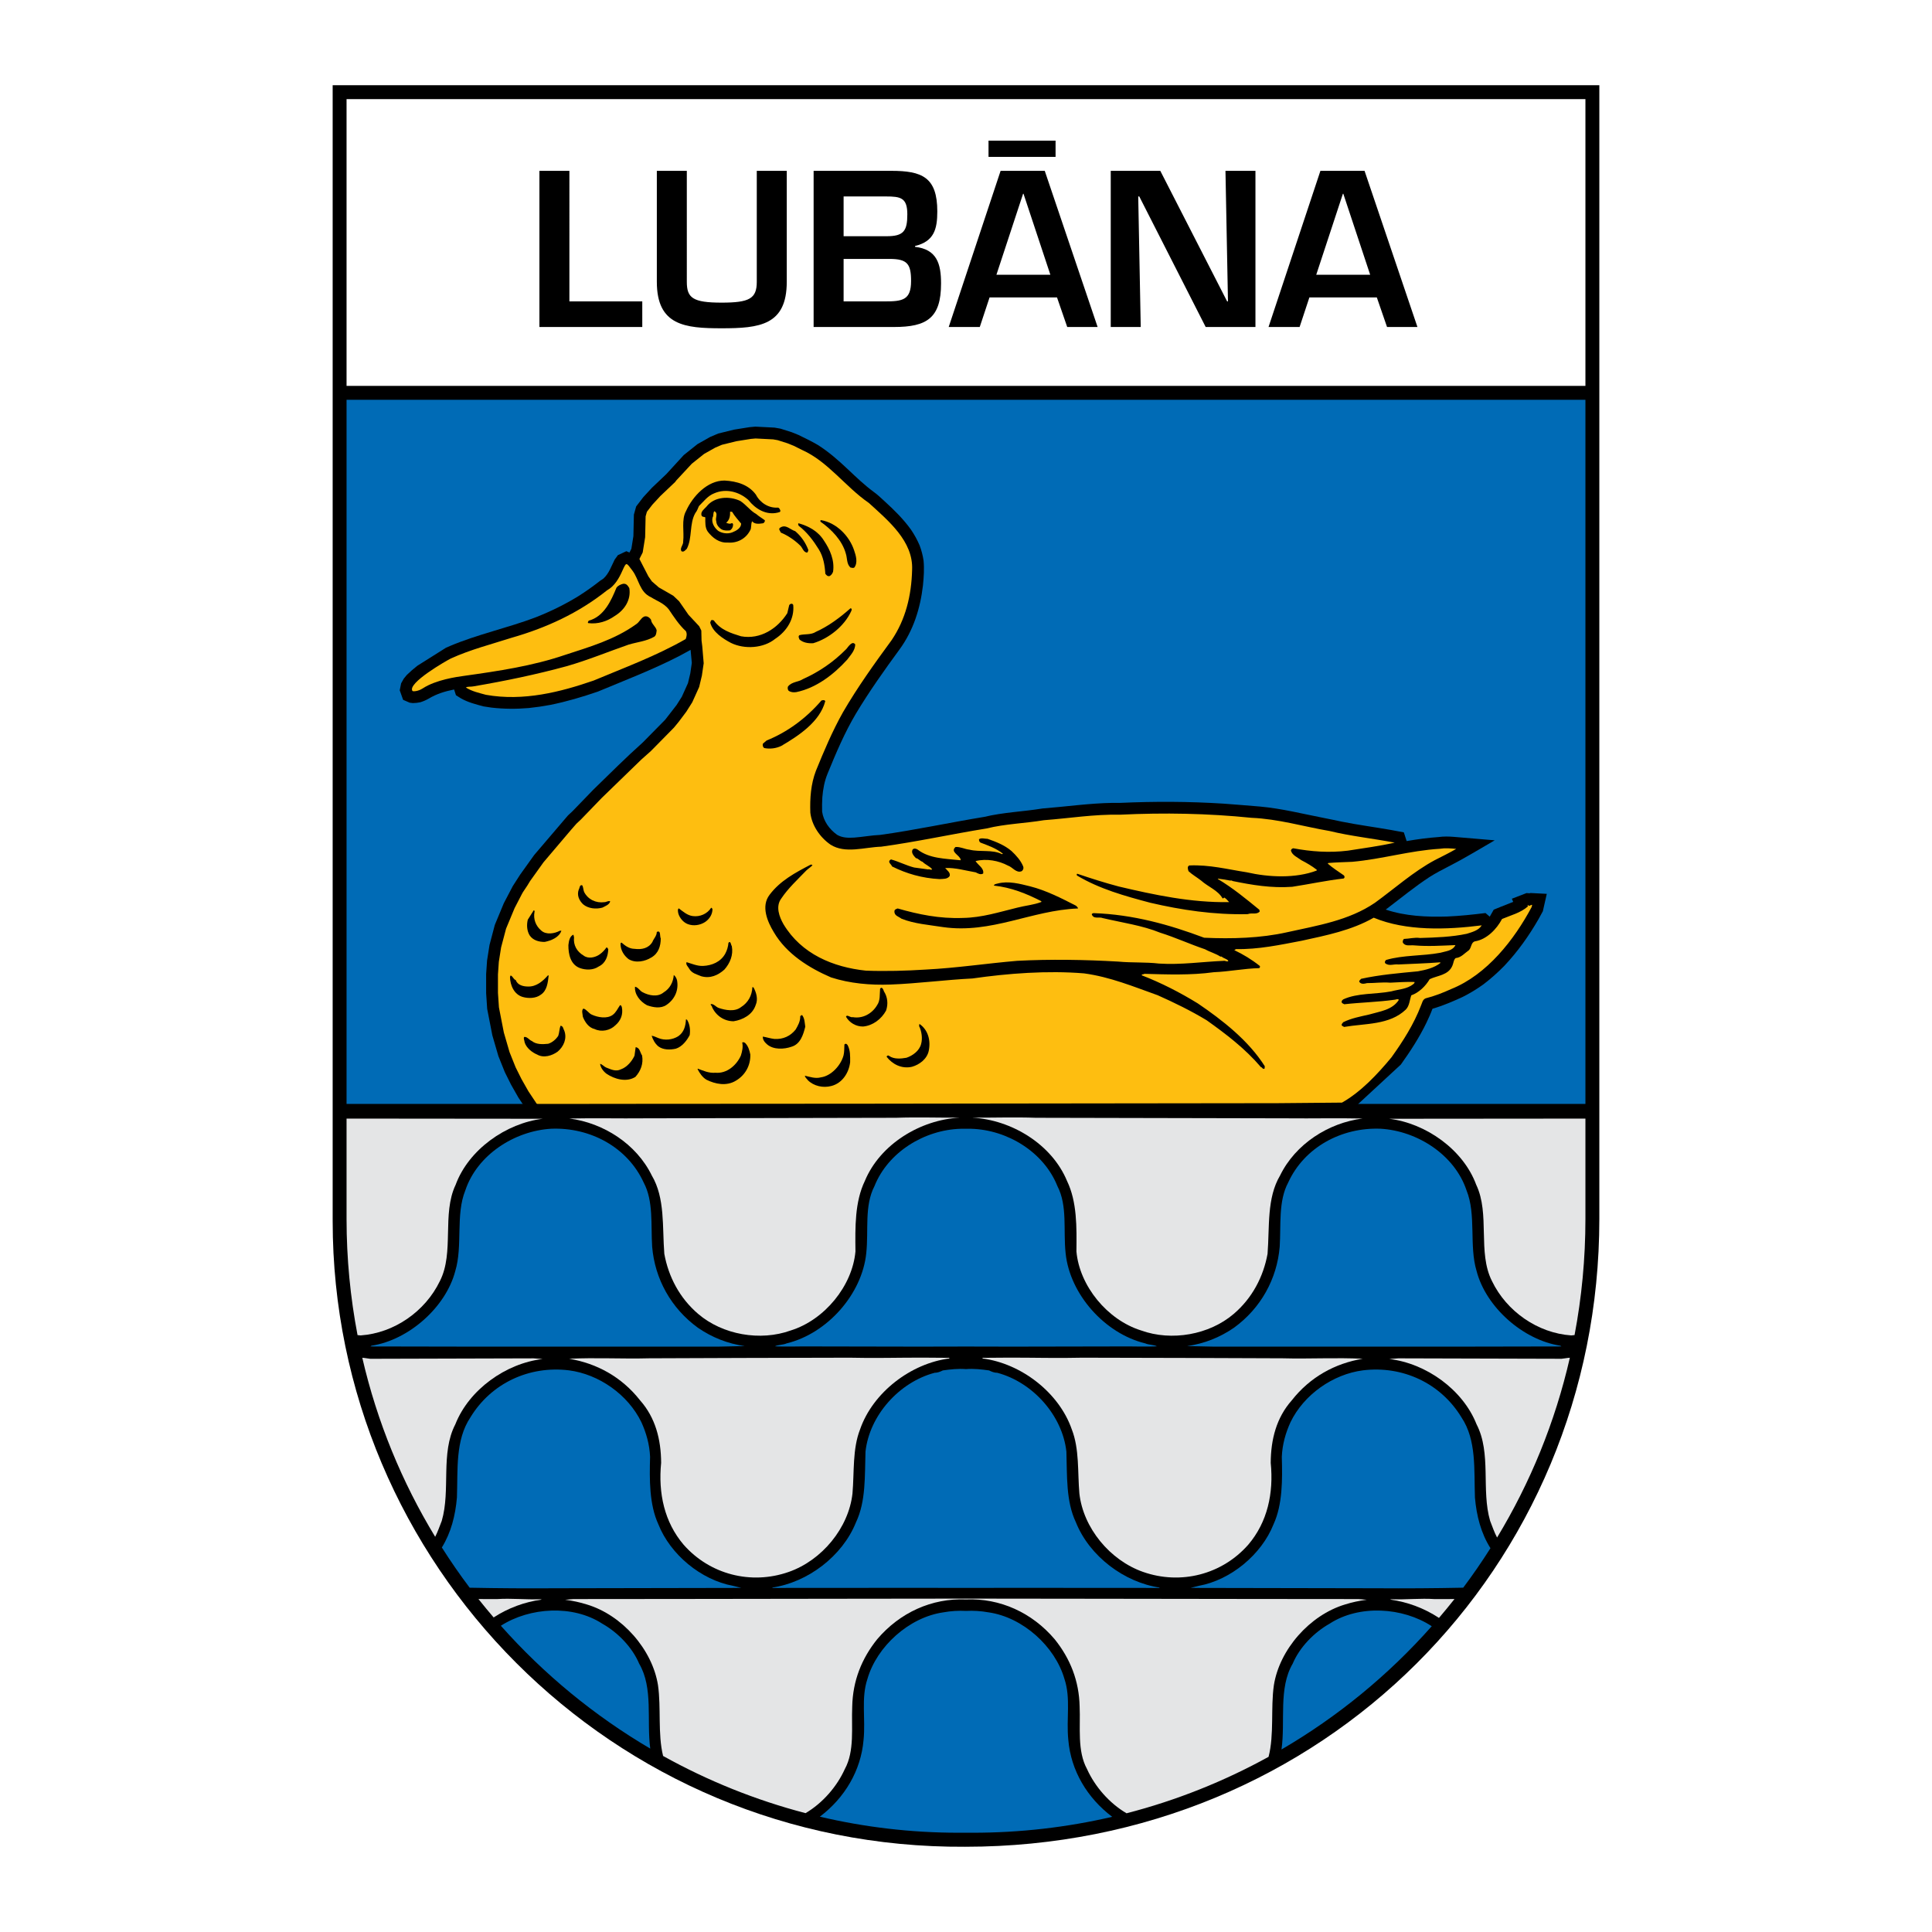 <?xml version="1.0" encoding="utf-8"?>
<!-- Generator: Adobe Illustrator 13.0.0, SVG Export Plug-In . SVG Version: 6.00 Build 14948)  -->
<!DOCTYPE svg PUBLIC "-//W3C//DTD SVG 1.0//EN" "http://www.w3.org/TR/2001/REC-SVG-20010904/DTD/svg10.dtd">
<svg version="1.0" id="Layer_1" xmlns="http://www.w3.org/2000/svg" xmlns:xlink="http://www.w3.org/1999/xlink" x="0px" y="0px"
	 width="192.756px" height="192.756px" viewBox="0 0 192.756 192.756" enable-background="new 0 0 192.756 192.756"
	 xml:space="preserve">
<g>
	<polygon fill-rule="evenodd" clip-rule="evenodd" fill="#FFFFFF" points="0,0 192.756,0 192.756,192.756 0,192.756 0,0 	"/>
	<path fill-rule="evenodd" clip-rule="evenodd" d="M159.566,8.504v113.113c0,34.758-27.533,62.635-63.271,62.635
		c-35.316,0.221-63.105-28.34-63.105-62.42V8.504H159.566L159.566,8.504z"/>
	<path fill-rule="evenodd" clip-rule="evenodd" fill="#006BB6" d="M158.178,39.89v70.249H34.576V39.89
		C82.61,39.89,110.114,39.89,158.178,39.89L158.178,39.89z"/>
	<path fill-rule="evenodd" clip-rule="evenodd" d="M82.044,79.556c-0.028,0.474-0.034,0.945-0.021,1.421
		c0.142,0.955,0.716,1.747,1.486,2.308c0.526,0.314,1.131,0.317,1.726,0.281c0.861-0.065,1.711-0.23,2.576-0.266
		c3.483-0.482,6.922-1.232,10.392-1.8c1.908-0.459,3.875-0.522,5.808-0.838c2.337-0.181,4.654-0.521,7.004-0.56
		c0.241-0.001,0.484-0.001,0.727,0.002c3.449-0.157,6.889-0.144,10.336,0.075c1.21,0.083,2.418,0.194,3.628,0.289
		c2.188,0.199,4.302,0.738,6.453,1.156c0.576,0.108,1.146,0.234,1.721,0.354c1.615,0.324,3.25,0.537,4.873,0.823
		c0.436,0.078,0.872,0.161,1.308,0.243l0.28,0.87c1.058-0.183,2.116-0.327,3.188-0.403c0.515-0.072,1.022-0.058,1.539-0.016
		c1.352,0.112,2.705,0.229,4.058,0.343c-1.532,0.887-3.043,1.812-4.62,2.616c-0.648,0.33-1.271,0.659-1.887,1.049
		c-1.456,0.947-2.793,2.056-4.177,3.102l-0.19,0.143c1.951,0.657,4.088,0.756,6.131,0.692c1.285-0.055,2.548-0.189,3.825-0.347
		l0.424,0.363l0.398-0.7l0.741-0.301l1.202-0.475l-0.134-0.315l1.462-0.564l0.291,0.021l0.112-0.027l1.619,0.083l-0.393,1.736
		l-0.423,0.772c-0.974,1.695-2.075,3.242-3.415,4.668c-0.658,0.672-1.337,1.28-2.087,1.85c-0.662,0.475-1.324,0.881-2.053,1.248
		c-0.986,0.455-1.989,0.887-3.034,1.191c-0.171,0.469-0.384,0.934-0.598,1.387c-0.714,1.479-1.602,2.844-2.556,4.178l-5.1,4.715
		l-0.455,0.262l-6.748,0.061l-41.395,0.053c-10.859,0.006-21.718,0.02-32.579,0.02l-0.672-0.172l-1.098-1.648l-0.737-1.299
		l-0.612-1.23l-0.645-1.607l-0.602-2.07l-0.514-2.635l-0.104-1.557l-0.001-1.918l0.093-1.353l0.245-1.552l0.528-2l0.898-2.164
		l0.893-1.705l0.741-1.154l1.396-1.95l3.367-3.944l0.471-0.441l2.062-2.134c1.632-1.583,3.236-3.196,4.933-4.709l2.237-2.271
		l1.138-1.467l0.524-0.828l0.61-1.351l0.233-0.977l0.152-1.043L68.9,64.835c-0.349,0.196-0.698,0.389-1.052,0.576
		c-2.653,1.376-5.443,2.44-8.2,3.59c-1.556,0.535-3.115,0.997-4.73,1.324c-0.716,0.135-1.428,0.24-2.153,0.315
		c-1.259,0.107-2.473,0.101-3.73-0.042l-0.805-0.123c-0.78-0.212-1.527-0.396-2.239-0.799l-0.5-0.312l-0.183-0.573
		c-0.892,0.176-1.744,0.433-2.527,0.905c-0.281,0.161-0.531,0.269-0.842,0.367c-0.26,0.054-0.482,0.082-0.749,0.083l-0.313-0.039
		l-0.658-0.285l-0.338-0.953l0.141-0.697l0.266-0.468l0.299-0.363c0.34-0.335,0.682-0.627,1.057-0.921l2.839-1.788l0.41-0.181
		c2.781-1.177,5.755-1.797,8.572-2.868c1.49-0.588,2.898-1.277,4.26-2.116c0.754-0.477,1.469-0.987,2.17-1.538
		c0.11-0.067,0.211-0.128,0.311-0.208c0.551-0.497,0.792-1.242,1.119-1.887l0.324-0.448l0.844-0.393l0.309,0.133l0.192-0.379
		l0.201-1.256l0.049-2.148l0.228-0.817l0.717-0.934l0.855-0.927l1.433-1.36l1.745-1.905l1.369-1.092l1.254-0.708l0.813-0.346
		l1.578-0.389l1.54-0.246l0.586-0.053l1.915,0.097l0.595,0.105l1.102,0.348l0.702,0.283c0.637,0.319,1.279,0.617,1.893,0.978
		c1.135,0.713,2.104,1.578,3.076,2.494c0.813,0.769,1.615,1.534,2.517,2.2c0.384,0.271,0.719,0.599,1.067,0.915
		c0.974,0.89,1.895,1.788,2.667,2.865c0.341,0.507,0.618,1.005,0.857,1.567c0.188,0.504,0.311,0.976,0.392,1.507
		c0.08,0.832,0.022,1.663-0.062,2.491c-0.265,2.292-0.961,4.492-2.331,6.37c-1.529,2.09-3.027,4.198-4.36,6.419
		c-1.124,1.896-1.986,3.929-2.818,5.965C82.253,77.942,82.113,78.727,82.044,79.556L82.044,79.556z"/>
	<path fill-rule="evenodd" clip-rule="evenodd" fill="#FEBE10" d="M80.018,44.89c2.598,1.159,4.307,3.663,6.669,5.291
		c1.93,1.761,4.444,3.816,4.314,6.67c-0.066,2.597-0.656,4.963-2.045,7.018c-1.715,2.341-3.415,4.713-4.854,7.194
		c-1.063,1.891-1.897,3.875-2.699,5.843c-0.504,1.318-0.607,2.73-0.557,4.173c0.145,1.277,0.968,2.468,2.012,3.19
		c1.474,0.938,3.392,0.253,5.058,0.205c3.49-0.475,7.013-1.253,10.52-1.819c1.84-0.457,3.784-0.503,5.715-0.823
		c2.562-0.193,4.987-0.6,7.609-0.55c4.383-0.21,8.748-0.132,13.095,0.311c2.684,0.111,5.207,0.875,7.812,1.32
		c2.048,0.502,4.345,0.747,6.485,1.158c-1.483,0.338-3.12,0.554-4.681,0.8c-1.884,0.229-3.642,0.094-5.443-0.238
		c-0.124,0.029-0.217,0.104-0.233,0.226c0.12,0.472,0.674,0.688,1.042,0.965c0.537,0.277,1.044,0.57,1.535,0.953l-0.001,0.076
		c-2.104,0.805-4.788,0.678-6.989,0.175c-1.88-0.288-3.712-0.772-5.719-0.681c-0.247,0.089-0.142,0.409-0.081,0.576
		c0.383,0.353,0.828,0.599,1.258,0.936c0.704,0.628,1.658,0.955,2.13,1.763c0.077,0.046,0.124-0.044,0.171-0.075
		c0.169,0.092,0.353,0.291,0.49,0.459c-3.796,0.062-7.477-0.725-11.003-1.557c-1.416-0.375-2.786-0.811-4.155-1.277
		c-0.062,0.045-0.062,0.121-0.017,0.182c2.241,1.338,4.767,2.041,7.307,2.714c3.095,0.722,6.361,1.217,9.726,1.136
		c0.401-0.164,0.848,0.083,1.189-0.249l-0.029-0.183c-1.364-1.119-2.652-2.177-4.142-3.069V87.66
		c0.386,0.049,0.817,0.113,1.202,0.191c0.107,0.001,0.186-0.028,0.262,0.048c1.926,0.394,3.882,0.728,5.95,0.577
		c1.715-0.261,3.384-0.628,5.128-0.827c0.124-0.06,0.126-0.227,0.019-0.319c-0.553-0.384-1.105-0.737-1.596-1.167l0.047-0.061
		c0.834-0.07,1.559-0.08,2.392-0.119c2.979-0.266,5.717-1.111,8.742-1.301c0.556-0.087,1.064-0.038,1.635,0.012
		c-0.666,0.39-1.409,0.749-2.138,1.123c-2.122,1.139-3.986,2.811-5.972,4.254c-2.605,1.773-5.726,2.266-8.771,2.941
		c-2.611,0.588-5.481,0.673-8.272,0.545c-3.461-1.302-7.078-2.316-11.012-2.453c-0.092,0-0.154,0.045-0.201,0.105
		c0.166,0.533,0.739,0.233,1.093,0.388c1.925,0.455,3.943,0.729,5.728,1.456c1.538,0.482,2.968,1.146,4.491,1.659
		c0.491,0.277,1.046,0.418,1.521,0.726l0.124,0c0.214,0.199,0.538,0.217,0.675,0.431c-0.124,0.136-0.293-0.048-0.493-0.003
		c-2.16,0.09-4.199,0.409-6.42,0.27c-1.388-0.162-2.652-0.065-4.071-0.198c-3.315-0.192-6.816-0.249-10.089-0.076
		c-3.117,0.265-6.006,0.714-9.139,0.873c-1.914,0.122-3.982,0.183-5.956,0.107c-3.252-0.344-6.42-1.644-8.217-4.634
		c-0.426-0.748-0.804-1.769-0.227-2.554c0.687-1.028,1.619-1.887,2.505-2.806c0.187-0.181,0.419-0.316,0.606-0.512
		c-0.03-0.106-0.185-0.077-0.216-0.047c-1.487,0.778-2.99,1.572-4.05,2.977c-0.888,1.147-0.221,2.687,0.418,3.74
		c1.279,2.182,3.521,3.566,5.704,4.509c1.877,0.607,3.912,0.789,5.95,0.713c2.7-0.1,5.495-0.475,8.165-0.605
		c3.521-0.506,7.473-0.81,11.127-0.509c2.619,0.354,4.957,1.329,7.356,2.183c1.66,0.74,3.305,1.543,4.887,2.498
		c1.933,1.381,3.819,2.809,5.409,4.674c0.123,0,0.137,0.197,0.322,0.168c0.093-0.045,0.032-0.166,0.064-0.258
		c-1.631-2.578-4.237-4.604-6.678-6.264c-1.796-1.105-3.671-2.062-5.594-2.807c-0.029-0.151,0.186-0.059,0.248-0.149
		c2.206,0.062,4.658,0.157,6.929-0.16c1.558-0.064,3.025-0.372,4.538-0.406c0.077-0.06,0.109-0.166,0.048-0.228
		c-0.812-0.644-1.657-1.152-2.533-1.569l0.171-0.105c2.221,0.047,4.399-0.422,6.547-0.831c2.488-0.543,4.991-1.042,7.191-2.301
		c3.229,1.346,7.257,1.209,10.777,0.765c-0.312,0.514-0.977,0.676-1.487,0.839c-1.515,0.323-3.072,0.372-4.662,0.42
		c-0.57-0.08-1.096,0.083-1.62,0.094c-0.109,0.136-0.157,0.303-0.065,0.425c0.275,0.336,0.692,0.172,1.125,0.221
		c1.387,0.117,2.729,0.021,4.088-0.03c-0.298,0.591-0.961,0.601-1.503,0.764c-1.792,0.336-3.704,0.215-5.42,0.719
		c-0.094,0.09-0.156,0.196-0.095,0.318c0.383,0.337,0.878,0.067,1.325,0.131c1.358-0.066,2.7-0.101,4.137-0.212l0.076,0.046
		c-0.637,0.512-1.471,0.703-2.259,0.849c-1.93,0.183-3.859,0.35-5.668,0.747c-0.077,0.092-0.217,0.166-0.187,0.303
		c0.183,0.275,0.522,0.188,0.77,0.127c0.771,0.006,1.513-0.109,2.314-0.043c0.787-0.039,1.559-0.094,2.423-0.072
		c0.03,0.092-0.048,0.15-0.109,0.211c-0.637,0.512-1.47,0.521-2.212,0.729c-1.592,0.307-3.364,0.141-4.789,0.799
		c-0.155,0.105-0.218,0.256-0.095,0.379l0.199,0.107c1.652-0.184,3.334-0.217,4.986-0.447c0.154,0,0.325-0.135,0.463,0.004
		c-0.655,1.027-1.906,1.154-2.958,1.465c-0.896,0.207-1.792,0.367-2.598,0.771c-0.062,0.105-0.218,0.195-0.126,0.348l0.215,0.123
		c2.116-0.363,4.521-0.178,6.153-1.73c0.373-0.377,0.378-0.939,0.551-1.424c0.759-0.268,1.427-0.916,1.833-1.611
		c0.774-0.374,1.854-0.381,2.263-1.335c0.125-0.257,0.112-0.591,0.33-0.772c0.541-0.041,0.883-0.479,1.317-0.78
		c0.28-0.271,0.207-0.803,0.624-0.892c1.158-0.188,2.154-1.214,2.687-2.228c0.882-0.373,1.855-0.609,2.586-1.257l-0.046-0.106
		l0.078-0.03l0.015,0.061c0.123,0.077,0.232-0.105,0.371-0.073l-0.049,0.212c-1.722,3.238-4.449,6.756-8.039,8.188
		c-0.82,0.373-1.656,0.701-2.537,0.922c-0.325,0.135-0.343,0.469-0.469,0.727c-0.708,1.848-1.771,3.525-2.94,5.158
		c-1.386,1.676-3.05,3.455-4.94,4.52l-6.434,0.057l-24.267,0.029l-17.124,0.023l-26.118,0.016l-2.33,0.006h-3.982l-0.09-0.023
		l-0.823-1.236l-0.7-1.236l-0.577-1.158l-0.605-1.51l-0.571-1.963l-0.489-2.51l-0.097-1.443l0-1.84l0.086-1.259l0.228-1.441
		l0.493-1.865l0.849-2.044l0.72-1.392l0.109-0.197l0.453-0.68l0.266-0.438l1.341-1.874l2.755-3.245l0.529-0.604l0.451-0.422
		l2.068-2.141l3.28-3.181l0.668-0.648l0.963-0.858l2.301-2.337l0.483-0.589l0.748-0.997l0.593-0.938l0.691-1.529l0.271-1.137
		l0.18-1.229l-0.142-1.687l-0.072-0.578l-0.023-1.002l-0.212-0.427l-1.071-1.147l-0.931-1.344l-0.582-0.552l-1.444-0.831
		l-0.689-0.598l-0.351-0.504l-0.897-1.738l0.329-0.651l0.243-1.517l0.047-2.081l0.127-0.455l0.545-0.71l0.793-0.859l1.477-1.402
		l0.125-0.166l1.54-1.659l1.227-0.979l1.115-0.629l0.666-0.284l1.438-0.354l1.452-0.232l0.463-0.042l1.758,0.089l0.447,0.079
		l0.985,0.312l0.615,0.248L80.018,44.89L80.018,44.89z"/>
	<path fill-rule="evenodd" clip-rule="evenodd" fill="#E4E5E6" d="M94.691,135.471l0.045,0.061
		c-3.859,0.488-7.647,3.391-8.925,7.072c-0.771,1.969-0.573,4.25-0.759,6.404c-0.381,3.43-3.044,6.662-6.355,7.822
		c-3.759,1.322-7.885,0.258-10.5-2.723c-1.91-2.248-2.536-5.123-2.235-8.16c-0.013-2.338-0.566-4.5-2.096-6.229
		c-1.833-2.338-4.321-3.693-7.079-4.154c2.623-0.133,5.322,0.025,7.96-0.047l9.426-0.035l10.583-0.025
		c2.391,0.062,4.953-0.01,7.296-0.006L94.691,135.471L94.691,135.471z"/>
	<polygon fill-rule="evenodd" clip-rule="evenodd" fill="#E4E5E6" points="77.129,134.32 77.175,134.32 77.222,134.32 
		77.129,134.32 	"/>
	<path fill-rule="evenodd" clip-rule="evenodd" fill="#E4E5E6" d="M98.052,135.471l-0.046,0.061c3.86,0.488,7.646,3.391,8.925,7.072
		c0.771,1.969,0.573,4.25,0.76,6.404c0.382,3.43,3.045,6.662,6.354,7.822c3.76,1.322,7.886,0.258,10.5-2.723
		c1.911-2.248,2.537-5.123,2.235-8.16c0.013-2.338,0.566-4.5,2.096-6.229c1.833-2.338,4.322-3.693,7.08-4.154
		c-2.624-0.133-5.322,0.025-7.961-0.047l-9.426-0.035l-10.583-0.025c-2.391,0.062-4.952-0.01-7.297-0.006L98.052,135.471
		L98.052,135.471z"/>
	<polygon fill-rule="evenodd" clip-rule="evenodd" fill="#E4E5E6" points="115.613,134.32 115.567,134.32 115.521,134.32 
		115.613,134.32 	"/>
	<path fill-rule="evenodd" clip-rule="evenodd" fill="#E4E5E6" d="M97.001,111.508c3.92,0.213,7.935,2.645,9.46,6.324
		c1.003,2.088,0.961,4.596,0.934,7.025c0.305,3.432,3.077,6.828,6.448,7.881c3.047,1.102,6.807,0.436,9.243-1.648
		c1.854-1.58,2.964-3.715,3.378-5.996c0.21-2.691-0.09-5.559,1.25-7.816c1.534-3.143,4.819-5.248,8.225-5.684
		c-2.545-0.057-4.937,0.008-7.497-0.02l-25.1-0.053C101.243,111.445,99.084,111.523,97.001,111.508L97.001,111.508z"/>
	<path fill-rule="evenodd" clip-rule="evenodd" fill="#E4E5E6" d="M35.672,133.203c-0.715-3.744-1.096-7.615-1.096-11.586v-10.016
		l19.574,0.018c-3.66,0.443-7.398,3.074-8.691,6.588c-1.395,2.922-0.113,6.744-1.571,9.604c-1.458,3.027-4.56,5.191-7.91,5.424
		C35.88,133.227,35.776,133.217,35.672,133.203L35.672,133.203z"/>
	<path fill-rule="evenodd" clip-rule="evenodd" fill="#E4E5E6" d="M43.418,153.328c-3.305-5.439-5.792-11.447-7.273-17.865
		c0.295,0.018,0.692,0.104,0.804,0.104l16.291-0.045l0.894,0.068c-3.658,0.428-7.335,3.043-8.705,6.512
		c-1.503,2.891-0.452,6.559-1.355,9.637C43.863,152.26,43.682,152.818,43.418,153.328L43.418,153.328z"/>
	<path fill-rule="evenodd" clip-rule="evenodd" fill="#E4E5E6" d="M49.25,161.373c-0.516-0.604-1.022-1.215-1.516-1.838
		c0.617,0.002,1.24,0.014,1.863,0.006c1.435-0.096,2.823,0.066,4.304,0.018l0.153,0.031C52.355,159.82,50.714,160.422,49.25,161.373
		L49.25,161.373z"/>
	<path fill-rule="evenodd" clip-rule="evenodd" fill="#E4E5E6" d="M126.565,175.279c-4.424,2.439-9.178,4.344-14.17,5.633
		c-1.72-1.008-3.151-2.662-3.936-4.4c-1.002-1.83-0.649-4.172-0.743-6.236c-0.051-2.582-0.947-4.809-2.489-6.727
		c-2.253-2.656-5.447-4.113-8.856-3.973l0,0c-3.41-0.141-6.603,1.316-8.856,3.973c-1.542,1.918-2.438,4.145-2.489,6.727
		c-0.094,2.064,0.258,4.406-0.744,6.236c-0.781,1.73-2.202,3.377-3.911,4.387c-4.999-1.305-9.769-3.234-14.215-5.707
		c-0.544-2.211-0.183-4.797-0.507-7.053c-0.559-3.559-3.57-7-7.095-8.059c-0.693-0.219-1.417-0.375-2.171-0.473l0.849-0.068
		l10.922-0.01l15.412-0.021l10.306-0.012c0.84,0.002,1.671,0,2.5-0.002l0,0c0.827,0.002,1.659,0.004,2.5,0.002l10.305,0.012
		l15.412,0.021l10.922,0.01l0.849,0.068c-0.755,0.098-1.479,0.254-2.171,0.473c-3.524,1.059-6.537,4.5-7.096,8.059
		C126.764,170.424,127.141,173.049,126.565,175.279L126.565,175.279z"/>
	<path fill-rule="evenodd" clip-rule="evenodd" fill="#006BB6" d="M142.846,162.248c-4.304,4.861-9.366,9.018-14.991,12.299
		c0.4-2.848-0.32-6.111,1.118-8.564c0.682-1.615,2.104-3.1,3.687-3.992C135.604,160.078,139.945,160.348,142.846,162.248
		L142.846,162.248z M110.965,181.264c-4.497,1.045-9.179,1.596-13.98,1.588h-1.387c-4.727,0-9.35-0.555-13.803-1.602
		c2.495-1.885,4.105-4.615,4.362-7.654c0.216-2.111-0.261-4.164,0.387-6.09c0.936-3.242,4.151-6.15,7.565-6.641
		c0.763-0.139,1.521-0.184,2.263-0.145c0.742-0.039,1.5,0.006,2.263,0.145c3.413,0.49,6.629,3.398,7.564,6.641
		c0.647,1.926,0.17,3.979,0.387,6.09C106.844,176.643,108.462,179.377,110.965,181.264L110.965,181.264z M64.876,174.459
		c-5.578-3.277-10.613-7.42-14.906-12.258c2.901-1.857,7.192-2.107,10.112-0.211c1.582,0.893,3.005,2.377,3.687,3.992
		C65.194,168.41,64.502,171.633,64.876,174.459L64.876,174.459z M46.86,158.406c-0.978-1.297-1.903-2.637-2.777-4.012
		c0.915-1.479,1.35-3.186,1.505-4.984c0.098-2.795-0.171-5.729,1.343-7.996c2.063-3.402,5.856-5.182,9.833-4.695
		c2.989,0.387,5.889,2.414,7.227,5.174c0.484,1.066,0.814,2.209,0.868,3.455c-0.065,2.277-0.083,4.754,0.827,6.734
		c1.195,3.018,4.26,5.547,7.433,6.133l0.832,0.203l-0.895,0.01l-17.617,0.033C52.525,158.482,49.719,158.463,46.86,158.406
		L46.86,158.406z M96.372,158.424l6.24-0.004l13.051,0.008c0-0.031,0.046-0.031,0.062-0.031c-3.567-0.52-7.028-3.137-8.381-6.514
		c-1.004-2.105-0.869-4.643-0.95-7.057c-0.398-3.613-3.354-6.918-6.895-7.863c-0.278,0.002-0.557-0.102-0.82-0.236
		c-0.733-0.104-1.528-0.193-2.306-0.131c-0.779-0.062-1.574,0.027-2.308,0.131c-0.262,0.135-0.542,0.238-0.82,0.236
		c-3.54,0.945-6.495,4.25-6.894,7.863c-0.081,2.414,0.054,4.951-0.95,7.057c-1.354,3.377-4.813,5.994-8.381,6.514
		c0.015,0,0.062,0,0.061,0.031l13.051-0.008L96.372,158.424L96.372,158.424L96.372,158.424z M148.704,154.463
		c-0.856,1.352-1.762,2.666-2.718,3.941c-2.895,0.059-5.733,0.078-8.68,0.057l-17.618-0.033l-0.895-0.01l0.831-0.203
		c3.174-0.586,6.239-3.115,7.435-6.133c0.91-1.98,0.891-4.457,0.827-6.734c0.052-1.246,0.382-2.389,0.867-3.455
		c1.337-2.76,4.236-4.787,7.227-5.174c3.976-0.486,7.77,1.293,9.832,4.695c1.514,2.268,1.244,5.201,1.343,7.996
		C147.312,151.236,147.76,152.969,148.704,154.463L148.704,154.463z M128.522,117.984c-0.989,1.846-0.708,4.229-0.846,6.402
		c-0.268,3.207-1.88,6.135-4.564,8.084c-1.412,0.969-2.965,1.588-4.676,1.828l2.7,0.057h14.1h9.857l10.691-0.02l-0.109-0.074
		c-3.706-0.564-7.419-3.834-8.357-7.457c-0.76-2.516-0.013-5.605-1.003-8.043c-1.185-3.547-4.906-5.934-8.579-6.148
		C133.848,112.461,130.13,114.463,128.522,117.984L128.522,117.984z M96.372,134.344l4.664,0.01l11.062-0.021
		c1.095-0.008,2.222,0.043,3.331-0.01c-0.31-0.166-0.803-0.131-1.174-0.295c-4.05-0.988-7.521-4.91-7.938-8.994
		c-0.25-2.322,0.21-4.711-0.824-6.707c-1.353-3.379-4.965-5.6-8.591-5.709c-0.177-0.006-0.354-0.006-0.53-0.004
		c-0.176-0.002-0.353-0.002-0.53,0.004c-3.627,0.109-7.238,2.33-8.591,5.709c-1.035,1.996-0.575,4.385-0.825,6.707
		c-0.417,4.084-3.888,8.006-7.937,8.994c-0.372,0.164-0.866,0.129-1.175,0.295c1.11,0.053,2.237,0.002,3.331,0.01l11.062,0.021
		L96.372,134.344L96.372,134.344L96.372,134.344z M64.221,117.984c0.989,1.846,0.707,4.229,0.845,6.402
		c0.269,3.207,1.881,6.135,4.565,8.084c1.412,0.969,2.964,1.588,4.675,1.828l-2.7,0.057h-14.1h-9.857l-10.691-0.02l0.109-0.074
		c3.706-0.564,7.418-3.834,8.358-7.457c0.76-2.516,0.012-5.605,1.002-8.043c1.185-3.547,4.905-5.934,8.579-6.148
		C58.896,112.461,62.612,114.463,64.221,117.984L64.221,117.984z"/>
	<path fill-rule="evenodd" clip-rule="evenodd" fill="#E4E5E6" d="M145.116,159.535c-0.505,0.639-1.022,1.266-1.55,1.885
		c-1.483-0.979-3.151-1.596-4.879-1.83l0.154-0.031c1.481,0.049,2.869-0.113,4.304-0.018
		C143.805,159.549,144.465,159.535,145.116,159.535L145.116,159.535z"/>
	<path fill-rule="evenodd" clip-rule="evenodd" fill="#E4E5E6" d="M156.625,135.461c-1.473,6.445-3.954,12.479-7.261,17.939
		c-0.285-0.527-0.475-1.115-0.694-1.662c-0.903-3.078,0.147-6.746-1.355-9.637c-1.369-3.469-5.046-6.084-8.705-6.512l0.895-0.068
		l16.291,0.045C155.909,135.566,156.328,135.477,156.625,135.461L156.625,135.461z"/>
	<path fill-rule="evenodd" clip-rule="evenodd" fill="#E4E5E6" d="M158.178,111.602v10.016c0,3.971-0.375,7.84-1.084,11.582
		c-0.111,0.016-0.225,0.027-0.33,0.035c-3.35-0.232-6.452-2.396-7.91-5.424c-1.457-2.859-0.175-6.682-1.571-9.604
		c-1.292-3.514-5.03-6.145-8.689-6.588L158.178,111.602L158.178,111.602z"/>
	<path fill-rule="evenodd" clip-rule="evenodd" fill="#E4E5E6" d="M95.742,111.508c-3.92,0.213-7.935,2.645-9.46,6.324
		c-1.003,2.088-0.961,4.596-0.933,7.025c-0.305,3.432-3.078,6.828-6.449,7.881c-3.047,1.102-6.806,0.436-9.243-1.648
		c-1.854-1.58-2.964-3.715-3.378-5.996c-0.211-2.691,0.089-5.559-1.25-7.816c-1.534-3.143-4.819-5.248-8.225-5.684
		c2.545-0.057,4.936,0.008,7.498-0.02l25.098-0.053C91.5,111.445,93.66,111.523,95.742,111.508L95.742,111.508z"/>
	<polygon fill-rule="evenodd" clip-rule="evenodd" fill="#FFFFFF" points="34.576,38.502 158.178,38.502 158.178,9.888 
		34.576,9.892 34.576,38.502 	"/>
	<path fill-rule="evenodd" clip-rule="evenodd" d="M56.809,17.045h-2.991v15.58h10.262V30.07h-7.271V17.045L56.809,17.045z
		 M75.504,17.045v11.072c0,1.682-0.748,2.077-3.511,2.077c-2.888,0-3.469-0.478-3.469-2.077V17.045h-2.991v11.072
		c0,4.362,2.804,4.636,6.46,4.636c3.781,0,6.502-0.294,6.502-4.636V17.045H75.504L75.504,17.045z M84.167,25.833h4.591
		c1.766,0,2.14,0.499,2.14,2.202c0,1.912-0.852,2.036-2.639,2.036h-4.092V25.833L84.167,25.833z M89.194,32.625
		c3.282,0,4.695-0.894,4.695-4.342c0-1.974-0.416-3.407-2.597-3.656v-0.083c1.89-0.457,2.223-1.662,2.223-3.449
		c0-3.427-1.537-4.05-4.591-4.05h-7.749v15.58H89.194L89.194,32.625z M84.167,19.6h4.217c1.475,0,2.14,0.125,2.14,1.787
		c0,1.662-0.374,2.181-2.057,2.181h-4.3V19.6L84.167,19.6z M105.459,29.675l1.019,2.95h3.032l-5.275-15.58H99.83l-5.176,15.58h3.099
		l0.976-2.95H105.459L105.459,29.675z M104.795,27.411h-5.381l2.659-8.081h0.042L104.795,27.411L104.795,27.411z M98.625,14.033
		v1.62h6.689v-1.62H98.625L98.625,14.033z M122.515,30.07h-0.084l-6.668-13.025h-4.944v15.58h2.992l-0.25-13.025h0.104l6.626,13.025
		h4.965v-15.58h-2.991L122.515,30.07L122.515,30.07z M137.367,29.675l1.018,2.95h3.033l-5.276-15.58h-4.404l-5.176,15.58h3.099
		l0.977-2.95H137.367L137.367,29.675z M136.702,27.411h-5.38l2.659-8.081h0.041L136.702,27.411L136.702,27.411z"/>
	<path fill-rule="evenodd" clip-rule="evenodd" d="M75.417,49.351c0.425,0.823,1.286,1.362,2.196,1.292
		c0.154,0.032,0.199,0.184,0.245,0.306c0.014,0.182-0.186,0.15-0.264,0.195c-1.175,0.28-2.234-0.381-2.921-1.252
		c-0.904-0.827-2.228-1.187-3.404-0.679c-0.666,0.253-1.086,0.843-1.537,1.28c-0.11,0.257-0.189,0.485-0.36,0.696
		c-0.61,1.074-0.282,2.459-0.846,3.563c-0.155,0.136-0.312,0.377-0.542,0.239c-0.183-0.32,0.205-0.606,0.177-0.971
		c0.116-0.956-0.199-2.173,0.286-3.036c0.644-1.438,2.106-3.053,3.85-3.04C73.53,48.016,74.685,48.358,75.417,49.351L75.417,49.351z
		"/>
	<path fill-rule="evenodd" clip-rule="evenodd" d="M73.854,49.978c0.599,0.384,0.995,0.979,1.61,1.318
		c0.26,0.23,0.567,0.399,0.843,0.614c0.03,0.137-0.095,0.303-0.218,0.302c-0.386,0.058-0.803,0.101-1.047-0.206
		c-0.157,0.303-0.036,0.684-0.208,0.925c-0.438,0.832-1.291,1.281-2.231,1.199c-0.849,0.054-1.508-0.467-1.982-1.079
		c-0.29-0.397-0.254-0.944-0.251-1.43c-0.138-0.092-0.309-0.002-0.384-0.215c-0.09-0.365,0.251-0.591,0.5-0.862
		C71.266,49.533,72.778,49.468,73.854,49.978L73.854,49.978z"/>
	<path fill-rule="evenodd" clip-rule="evenodd" fill="#FEBE10" d="M71.462,52.01c0.013,0.349,0.272,0.655,0.564,0.824
		c0.215,0.108,0.524,0.11,0.801,0.082c0.202-0.12,0.312-0.332,0.313-0.575c0.001-0.076-0.06-0.152-0.122-0.153
		c-0.17,0.12-0.401,0.042-0.57-0.035c0.341-0.271,0.406-0.666,0.395-1.106l0.2,0.017c0.244,0.427,0.596,0.794,0.901,1.177
		c-0.004,0.456-0.5,0.725-0.887,0.874c-0.449,0.179-1.034,0.099-1.418-0.163c-0.398-0.337-0.672-0.81-0.545-1.326
		c0.125-0.166,0.019-0.44,0.175-0.622C71.7,51.207,71.327,51.66,71.462,52.01L71.462,52.01z"/>
	<path fill-rule="evenodd" clip-rule="evenodd" d="M85.216,54.909c0.181,0.518,0.392,1.233,0.018,1.716
		c-0.124,0.075-0.247,0.014-0.386-0.003c-0.398-0.367-0.301-0.929-0.467-1.416c-0.36-1.294-1.432-2.396-2.506-3.148
		c-0.046-0.03-0.029-0.167,0.032-0.167C83.479,52.162,84.749,53.493,85.216,54.909L85.216,54.909z"/>
	<path fill-rule="evenodd" clip-rule="evenodd" d="M82.2,53.929c0.61,0.901,1.08,1.968,0.917,3.106
		c-0.063,0.182-0.173,0.348-0.343,0.438c-0.217,0.059-0.339-0.109-0.431-0.231c-0.055-0.866-0.203-1.703-0.645-2.42
		c-0.548-0.885-1.159-1.71-2.018-2.37c-0.015-0.061-0.106-0.198,0.002-0.243C80.669,52.49,81.606,52.983,82.2,53.929L82.2,53.929z"
		/>
	<path fill-rule="evenodd" clip-rule="evenodd" d="M80.65,54.875c-0.031,0.091-0.033,0.243-0.156,0.257
		c-0.354-0.063-0.428-0.489-0.658-0.704c-0.567-0.551-1.227-0.997-1.934-1.291c-0.061-0.183-0.306-0.367-0.027-0.517
		c0.543-0.33,0.986,0.235,1.463,0.375C79.966,53.532,80.378,54.159,80.65,54.875L80.65,54.875z"/>
	<path fill-rule="evenodd" clip-rule="evenodd" fill="#FEBE10" d="M63.106,56.942c0.656,0.875,0.699,2.135,1.849,2.645
		c0.583,0.369,1.261,0.586,1.75,1.183c0.519,0.764,1.037,1.572,1.726,2.2c0.137,0.259,0.073,0.547-0.021,0.79
		c-2.929,1.679-6.085,2.84-9.18,4.138c-3.311,1.145-7.005,2.089-10.749,1.423c-0.677-0.188-1.416-0.345-2-0.729
		c0.17-0.12,0.51-0.057,0.772-0.116c3.151-0.538,6.257-1.183,9.287-2.011c2.119-0.606,4.13-1.442,6.188-2.156
		c0.851-0.252,1.777-0.336,2.552-0.786c0.202-0.15,0.204-0.408,0.236-0.636c-0.089-0.38-0.52-0.642-0.562-1.053
		c-0.152-0.244-0.429-0.428-0.707-0.309c-0.326,0.165-0.452,0.543-0.777,0.753c-2.172,1.563-4.692,2.273-7.136,3.075
		c-3.21,1.091-6.583,1.595-10.071,2.083c-0.687,0.096-2.755,0.379-4.08,1.241c-0.511,0.333-0.996,0.305-1.026,0.265
		c-0.583-0.768,3.457-3.071,3.835-3.249c1.936-0.882,4.022-1.413,6.063-2.066c3.417-0.977,6.637-2.441,9.508-4.729
		c0.775-0.434,1.213-1.236,1.527-1.948C62.504,56.053,62.456,56.074,63.106,56.942L63.106,56.942z"/>
	<path fill-rule="evenodd" clip-rule="evenodd" d="M62.787,58.674c0.192,1.156-0.464,2.184-1.457,2.784
		c-0.745,0.526-1.672,0.838-2.644,0.709c-0.077-0.046,0.001-0.167,0.048-0.242c1.53-0.399,2.252-2.019,2.771-3.291
		c0.172-0.227,0.435-0.331,0.667-0.39C62.513,58.201,62.65,58.46,62.787,58.674L62.787,58.674z"/>
	<path fill-rule="evenodd" clip-rule="evenodd" d="M79.142,60.362c0.128,1.383-0.637,2.608-1.8,3.374
		c-1.164,0.948-3.063,1.071-4.415,0.407c-0.784-0.416-1.812-1.062-2.067-2.021c0.031-0.106,0.048-0.212,0.156-0.272l0.2,0.047
		c0.671,0.962,1.718,1.274,2.718,1.585c1.926,0.349,3.631-0.763,4.615-2.305l0.191-0.804C78.834,60.223,79.066,60.164,79.142,60.362
		L79.142,60.362z"/>
	<path fill-rule="evenodd" clip-rule="evenodd" d="M84.922,60.983c-0.675,1.483-2.243,2.732-3.789,3.191
		c-0.509,0.027-1.002-0.053-1.37-0.375c-0.045-0.152-0.152-0.274-0.012-0.425c0.51-0.148,1.157-0.007,1.653-0.337
		c1.239-0.553,2.387-1.41,3.443-2.343C85.032,60.68,84.969,60.907,84.922,60.983L84.922,60.983z"/>
	<path fill-rule="evenodd" clip-rule="evenodd" d="M85.328,64.297c-0.02,0.623-0.471,1.06-0.799,1.513
		c-1.369,1.509-3.107,2.833-5.085,3.243c-0.293,0.043-0.556,0.011-0.771-0.143c-0.091-0.122-0.105-0.29-0.058-0.41
		c0.358-0.484,1.037-0.448,1.502-0.749c1.594-0.717,3.037-1.693,4.327-3.005C84.647,64.505,85.038,63.885,85.328,64.297
		L85.328,64.297z"/>
	<path fill-rule="evenodd" clip-rule="evenodd" d="M82.337,69.956c-0.541,2.062-2.649,3.444-4.385,4.463
		c-0.527,0.254-1.129,0.326-1.699,0.215c-0.153-0.107-0.198-0.32-0.12-0.457l0.357-0.301c2.042-0.82,3.936-2.203,5.461-3.984
		C82.076,69.848,82.262,69.804,82.337,69.956L82.337,69.956z"/>
	<path fill-rule="evenodd" clip-rule="evenodd" d="M100.918,84.907c0.476,0.444,0.934,0.964,1.161,1.527
		c0.075,0.198-0.003,0.38-0.143,0.485c-0.542,0.224-0.907-0.402-1.369-0.557c-0.922-0.493-2.153-0.73-3.236-0.45
		c0.274,0.427,0.858,0.705,0.761,1.236c-0.232,0.166-0.54-0.004-0.739-0.112c-1.017-0.174-2.063-0.486-3.051-0.433
		c0.198,0.245,0.552,0.46,0.441,0.809c-0.234,0.317-0.634,0.268-1.005,0.296c-1.727-0.089-3.297-0.541-4.742-1.266
		c-0.06-0.213-0.414-0.383-0.227-0.609l0.124-0.09c0.785,0.219,1.522,0.604,2.308,0.808l1.417,0.193
		c0.093-0.075,0.246,0.108,0.386-0.012c-0.26-0.321-0.66-0.445-0.966-0.752c-0.262-0.078-0.398-0.322-0.661-0.369
		c-0.214-0.229-0.489-0.52-0.333-0.838c0.125-0.166,0.356-0.119,0.509-0.011c1.166,0.905,2.754,0.902,4.265,1.065l0.031-0.045
		c-0.073-0.471-1.089-0.768-0.515-1.28c0.494-0.027,0.909,0.219,1.386,0.269c1.063,0.266,2.284-0.043,3.251,0.45l0.093-0.045
		c-0.689-0.552-1.474-0.816-2.243-1.111c-0.138-0.092-0.137-0.213-0.151-0.335c0.232-0.166,0.57-0.041,0.864-0.039
		C99.367,83.984,100.214,84.309,100.918,84.907L100.918,84.907z"/>
	<path fill-rule="evenodd" clip-rule="evenodd" d="M107.355,90.363c0.061,0.077,0.199,0.168,0.198,0.275
		c-4.645,0.178-8.628,2.548-13.467,1.858c-1.417-0.224-2.867-0.326-4.143-0.837c-0.276-0.214-0.738-0.294-0.704-0.75
		c0.001-0.167,0.187-0.226,0.326-0.271c2.062,0.593,4.173,1.034,6.503,0.945c1.928-0.031,3.645-0.595,5.408-1.022
		c0.788-0.207,1.652-0.276,2.426-0.574l-0.015-0.076c-1.475-0.756-3.013-1.375-4.724-1.555c0.017-0.152,0.232-0.166,0.387-0.21
		c1.067-0.281,2.206,0.032,3.223,0.283C104.374,88.837,105.88,89.608,107.355,90.363L107.355,90.363z"/>
	<path fill-rule="evenodd" clip-rule="evenodd" d="M58.278,88.991c0.38,0.747,1.179,1.133,2.028,1.018
		c0.185,0.001,0.387-0.164,0.572-0.087c-0.064,0.334-0.498,0.482-0.776,0.632c-0.649,0.177-1.42,0.096-1.926-0.333
		c-0.383-0.368-0.641-0.886-0.436-1.461c0.109-0.151,0.065-0.501,0.343-0.438C58.205,88.504,58.187,88.777,58.278,88.991
		L58.278,88.991z"/>
	<path fill-rule="evenodd" clip-rule="evenodd" d="M71.084,90.712c-0.004,0.532-0.316,1-0.75,1.286
		c-0.496,0.315-1.145,0.417-1.714,0.2c-0.446-0.17-0.797-0.599-0.933-1.025c-0.045-0.167-0.104-0.457,0.035-0.546
		c0.43,0.322,0.858,0.705,1.398,0.77c0.709,0.096,1.436-0.217,1.827-0.822C71.024,90.545,71.069,90.682,71.084,90.712L71.084,90.712
		z"/>
	<path fill-rule="evenodd" clip-rule="evenodd" d="M53.326,90.989c-0.128,0.698,0.113,1.383,0.68,1.858
		c0.49,0.444,1.325,0.298,1.851,0.014l0.154,0.001c-0.236,0.667-1.01,0.98-1.659,1.112c-0.555,0.011-1.171-0.146-1.507-0.649
		c-0.274-0.442-0.316-1.035-0.188-1.566l0.594-0.938C53.327,90.822,53.357,90.928,53.326,90.989L53.326,90.989z"/>
	<path fill-rule="evenodd" clip-rule="evenodd" d="M65.924,93.636c-0.006,0.759-0.228,1.487-0.94,1.892
		c-0.62,0.391-1.562,0.596-2.269,0.166c-0.46-0.353-0.811-0.903-0.806-1.525c0-0.061,0.047-0.136,0.109-0.121
		c0.368,0.322,0.767,0.613,1.292,0.617c0.708,0.097,1.404-0.05,1.779-0.685c0.125-0.333,0.437-0.604,0.439-1
		C65.962,92.77,65.803,93.392,65.924,93.636L65.924,93.636z"/>
	<path fill-rule="evenodd" clip-rule="evenodd" d="M57.271,93.51c-0.083,0.789,0.282,1.43,0.958,1.83
		c0.46,0.353,1.171,0.191,1.605-0.125c0.248-0.166,0.497-0.437,0.668-0.679c0.078-0.06,0.123,0.107,0.184,0.153
		c-0.021,0.698-0.258,1.411-0.955,1.74c-0.543,0.375-1.284,0.37-1.883,0.152c-0.938-0.356-1.146-1.391-1.139-2.287
		c0.049-0.395,0.115-0.88,0.501-1.044L57.271,93.51L57.271,93.51z"/>
	<path fill-rule="evenodd" clip-rule="evenodd" d="M73.015,94.403c0.163,0.882-0.183,1.7-0.743,2.333
		c-0.637,0.572-1.411,0.916-2.304,0.666c-0.431-0.186-0.924-0.279-1.197-0.737c-0.107-0.213-0.383-0.414-0.273-0.671
		c0.523,0.156,1.077,0.403,1.648,0.377c0.879-0.039,1.762-0.397,2.215-1.229c0.172-0.318,0.283-0.682,0.317-1.076
		C72.896,93.794,72.923,94.281,73.015,94.403L73.015,94.403z"/>
	<path fill-rule="evenodd" clip-rule="evenodd" d="M67.543,97.779c0.193,0.975-0.2,1.912-1.053,2.484
		c-0.574,0.391-1.329,0.248-1.944,0.029c-0.676-0.369-1.257-1.072-1.189-1.846c0.308,0.047,0.49,0.428,0.767,0.553
		c0.599,0.322,1.492,0.512,2.083,0.016c0.651-0.391,0.964-1.057,1.016-1.739C67.376,97.383,67.482,97.582,67.543,97.779
		L67.543,97.779z"/>
	<path fill-rule="evenodd" clip-rule="evenodd" d="M54.742,97.318c-0.083,0.697-0.151,1.504-0.786,1.924
		c-0.481,0.375-1.237,0.385-1.792,0.229c-0.877-0.25-1.256-1.164-1.281-1.969c0.031-0.061,0.001-0.182,0.094-0.166
		c0.2,0.092,0.26,0.381,0.475,0.443c0.196,0.518,0.751,0.645,1.244,0.648c0.802,0.021,1.455-0.521,1.968-1.109H54.742L54.742,97.318
		z"/>
	<path fill-rule="evenodd" clip-rule="evenodd" d="M88.19,98.908c0.366,0.564,0.438,1.248,0.216,1.914
		c-0.469,0.863-1.338,1.51-2.295,1.594c-0.709,0.01-1.355-0.375-1.705-0.971c0.095-0.287,0.416,0.109,0.679,0.037
		c1.001,0.174,1.931-0.365,2.416-1.182c0.343-0.484,0.255-1.107,0.306-1.654C87.994,98.375,88.145,98.756,88.19,98.908L88.19,98.908
		z"/>
	<path fill-rule="evenodd" clip-rule="evenodd" d="M75.173,98.506c0.289,0.518,0.484,1.188,0.217,1.779
		c-0.316,0.955-1.276,1.463-2.203,1.607c-0.957-0.006-1.77-0.574-2.149-1.428c0.017-0.121-0.214-0.199-0.105-0.289
		c0.293-0.029,0.491,0.291,0.768,0.385c0.677,0.232,1.601,0.406,2.222-0.074c0.744-0.465,1.104-1.191,1.142-1.996L75.173,98.506
		L75.173,98.506z"/>
	<path fill-rule="evenodd" clip-rule="evenodd" d="M62.045,100.502c0.133,0.701-0.103,1.322-0.646,1.789
		c-0.529,0.527-1.394,0.703-2.07,0.379c-0.6-0.141-0.966-0.691-1.178-1.225c-0.013-0.258-0.165-0.639,0.053-0.82
		c0.324,0.078,0.536,0.49,0.859,0.615c0.584,0.262,1.493,0.436,2.067,0.016c0.342-0.256,0.499-0.635,0.717-0.951
		C61.955,100.244,62.015,100.396,62.045,100.502L62.045,100.502z"/>
	<path fill-rule="evenodd" clip-rule="evenodd" d="M80.342,102.434c-0.191,0.773-0.477,1.729-1.358,1.994
		c-0.758,0.268-1.808,0.32-2.451-0.23c-0.245-0.215-0.444-0.459-0.426-0.777c0.37,0.062,0.754,0.188,1.155,0.236
		c0.864,0.051,1.591-0.277,2.121-0.941c0.235-0.408,0.469-0.816,0.458-1.334c0.062-0.045,0.171-0.18,0.231-0.043
		C80.286,101.658,80.283,102.053,80.342,102.434L80.342,102.434z"/>
	<path fill-rule="evenodd" clip-rule="evenodd" d="M68.545,101.736c0.274,0.443,0.347,1.006,0.266,1.537
		c-0.282,0.545-0.765,1.164-1.383,1.355c-0.587,0.133-1.281,0.127-1.757-0.24c-0.337-0.291-0.535-0.672-0.655-1.053
		c0.216,0.031,0.431,0.139,0.662,0.232c0.646,0.264,1.418,0.178,1.992-0.182c0.589-0.406,0.733-1.043,0.769-1.682L68.545,101.736
		L68.545,101.736z"/>
	<path fill-rule="evenodd" clip-rule="evenodd" d="M92.665,104.82c-0.161,0.834-0.937,1.406-1.679,1.613
		c-1.02,0.234-1.958-0.258-2.522-0.992c0.001-0.121,0.156-0.182,0.248-0.09c0.476,0.338,1.155,0.283,1.726,0.182
		c0.619-0.209,1.286-0.689,1.461-1.371c0.159-0.562,0.056-1.277-0.202-1.795l0.032-0.213
		C92.588,102.738,92.873,103.789,92.665,104.82L92.665,104.82z"/>
	<path fill-rule="evenodd" clip-rule="evenodd" d="M56.304,102.844c0.287,0.777-0.074,1.58-0.665,2.076
		c-0.558,0.406-1.393,0.674-2.054,0.289c-0.492-0.201-1.075-0.662-1.24-1.209c-0.014-0.197-0.151-0.412-0.042-0.547
		c0.309-0.029,0.491,0.307,0.768,0.414c0.429,0.354,1.077,0.328,1.618,0.271c0.402-0.119,0.774-0.436,1.009-0.797
		c0.11-0.318,0.113-0.713,0.224-1.002C56.199,102.357,56.197,102.676,56.304,102.844L56.304,102.844z"/>
	<path fill-rule="evenodd" clip-rule="evenodd" d="M74.859,105.203c0.038,1.078-0.494,2.061-1.44,2.617
		c-0.93,0.57-2.054,0.348-2.945-0.1c-0.384-0.23-0.674-0.658-0.872-1.039l0.016-0.061c0.539,0.201,1.092,0.463,1.771,0.408
		c1.141,0.1,2.104-0.76,2.528-1.713c0.126-0.395,0.238-0.863,0.134-1.305c0.093-0.061,0.216-0.014,0.308,0.062
		C74.665,104.396,74.77,104.791,74.859,105.203L74.859,105.203z"/>
	<path fill-rule="evenodd" clip-rule="evenodd" d="M84.819,105.977c-0.116,1.031-0.772,2.09-1.87,2.371
		c-0.819,0.221-1.758,0.016-2.355-0.58c-0.076-0.137-0.276-0.246-0.29-0.443c0.493,0.109,1.047,0.312,1.588,0.164
		c1.066-0.145,2.015-1.23,2.27-2.201c0.08-0.334,0.067-0.713,0.085-1.078c0.14-0.135,0.232-0.059,0.323,0.064
		C84.843,104.807,84.823,105.354,84.819,105.977L84.819,105.977z"/>
	<path fill-rule="evenodd" clip-rule="evenodd" d="M64.06,105.303c0.148,0.822-0.136,1.549-0.665,2.137
		c-0.883,0.57-2.084,0.229-2.882-0.311c-0.322-0.244-0.597-0.611-0.64-0.992c0.231,0.062,0.384,0.277,0.599,0.369
		c0.461,0.172,0.953,0.449,1.479,0.18c0.603-0.209,1.102-0.812,1.353-1.357l0.115-0.85C63.849,104.527,63.861,105.027,64.06,105.303
		L64.06,105.303z"/>
</g>
</svg>
